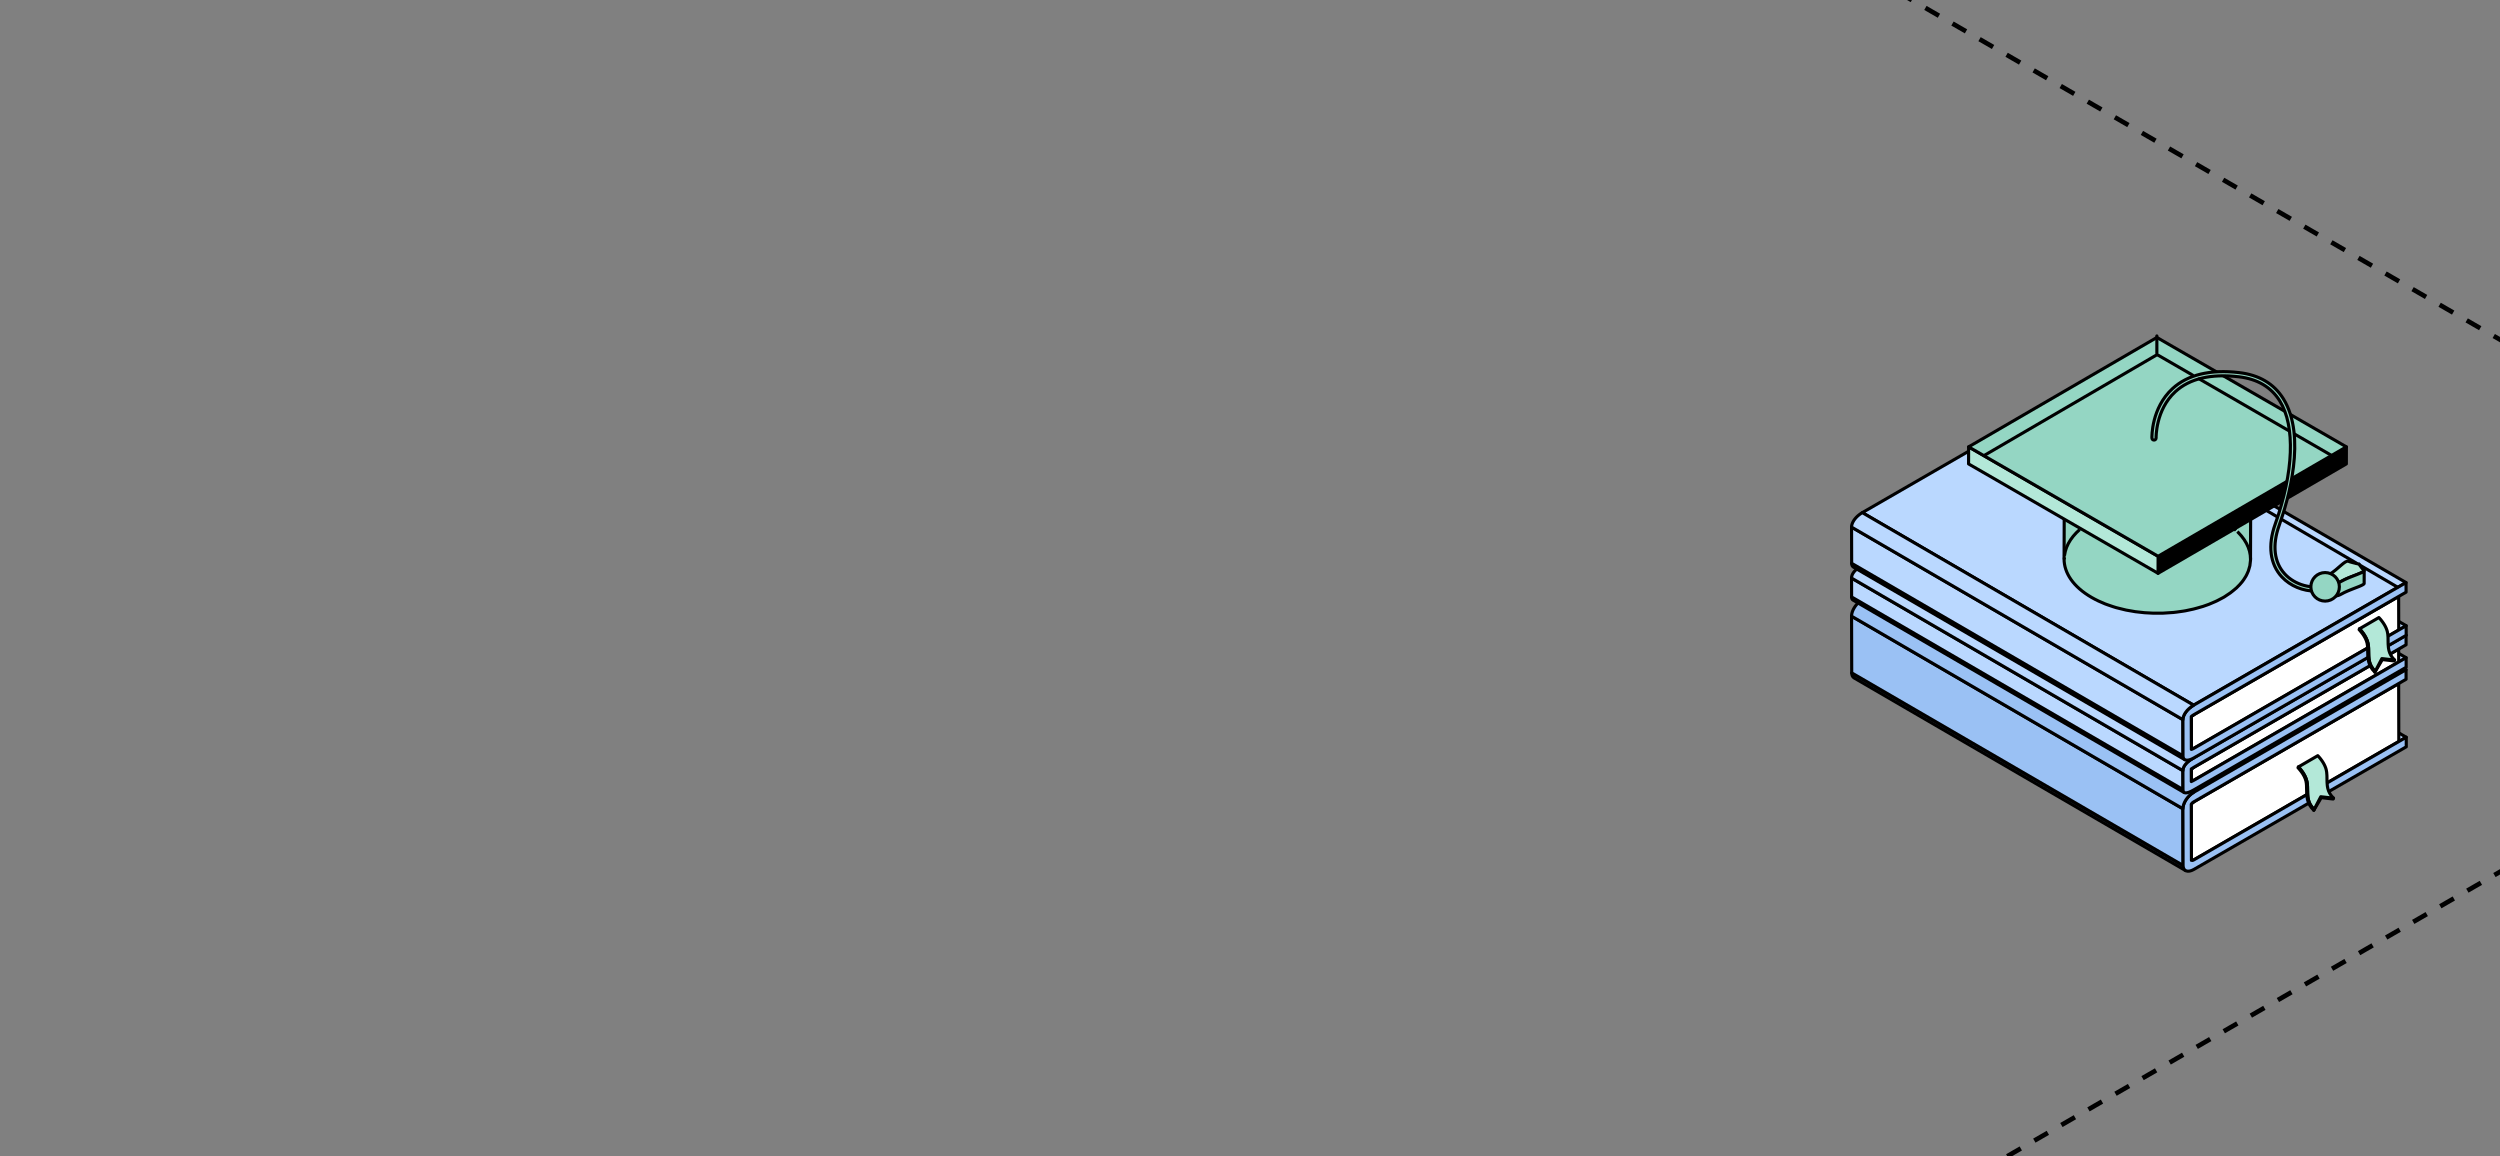 <?xml version="1.0" encoding="UTF-8"?> <svg xmlns="http://www.w3.org/2000/svg" width="320" height="148" viewBox="0 0 320 148" fill="none"><rect x="0" y="0" width="320" height="148" fill="#808080" stroke="none"/><g clip-path="url(#clip0_4531_17339)"><path d="M-242 -280.961L999.626 435.808" stroke="black" stroke-width="0.6" stroke-linejoin="round" stroke-dasharray="2 2"></path><path d="M1000 -280.961L-241.626 435.808" stroke="black" stroke-width="0.6" stroke-linejoin="round" stroke-dasharray="2 2"></path><path d="M307.997 94.367L265.587 69.719L264.641 70.265L307.053 94.912L307.997 94.367Z" fill="#BAD8FF" stroke="black" stroke-width="0.4" stroke-miterlimit="10" stroke-linecap="round" stroke-linejoin="round"></path><path d="M307.055 94.913L264.643 70.266L238.406 85.415L280.817 110.063L307.055 94.913Z" fill="#9AC1F4" stroke="black" stroke-width="0.4" stroke-miterlimit="10" stroke-linecap="round" stroke-linejoin="round"></path><path d="M280.811 110.062L238.4 85.414C238.226 85.513 238.119 85.501 238.086 85.482L280.497 110.13C280.531 110.148 280.638 110.161 280.811 110.062Z" fill="#9AC1F4" stroke="black" stroke-width="0.4" stroke-miterlimit="10" stroke-linecap="round" stroke-linejoin="round"></path><mask id="mask0_4531_17339" style="mask-type:luminance" maskUnits="userSpaceOnUse" x="238" y="85" width="43" height="26"><path d="M280.811 110.062L238.4 85.414C238.226 85.513 238.119 85.501 238.086 85.482L280.497 110.13C280.531 110.148 280.638 110.161 280.811 110.062Z" fill="white"></path></mask><g mask="url(#mask0_4531_17339)"><path d="M280.807 110.062L238.396 85.414C238.389 85.418 238.382 85.422 238.375 85.426L280.786 110.074C280.792 110.07 280.8 110.066 280.807 110.062Z" fill="#9AC1F4" stroke="black" stroke-width="0.4" stroke-miterlimit="10" stroke-linecap="round" stroke-linejoin="round"></path><path d="M280.79 110.077L238.379 85.43C238.369 85.434 238.36 85.439 238.352 85.444L280.763 110.091C280.772 110.087 280.781 110.082 280.79 110.077Z" fill="#9AC1F4" stroke="black" stroke-width="0.4" stroke-miterlimit="10" stroke-linecap="round" stroke-linejoin="round"></path><path d="M280.765 110.085L238.353 85.438C238.345 85.442 238.337 85.446 238.328 85.449L280.739 110.096C280.747 110.093 280.756 110.09 280.765 110.085Z" fill="#9AC1F4" stroke="black" stroke-width="0.4" stroke-miterlimit="10" stroke-linecap="round" stroke-linejoin="round"></path><path d="M280.739 110.1L238.328 85.453C238.32 85.457 238.312 85.461 238.305 85.464L280.716 110.111C280.723 110.107 280.731 110.105 280.739 110.1Z" fill="#9AC1F4" stroke="black" stroke-width="0.4" stroke-miterlimit="10" stroke-linecap="round" stroke-linejoin="round"></path><path d="M280.716 110.109L238.305 85.461C238.295 85.464 238.289 85.467 238.281 85.47L280.692 110.118C280.7 110.115 280.707 110.112 280.716 110.109Z" fill="#9AC1F4" stroke="black" stroke-width="0.4" stroke-miterlimit="10" stroke-linecap="round" stroke-linejoin="round"></path><path d="M280.692 110.116L238.281 85.469C238.272 85.471 238.266 85.474 238.258 85.476L280.669 110.123C280.676 110.122 280.683 110.119 280.692 110.116Z" fill="#9AC1F4" stroke="black" stroke-width="0.4" stroke-miterlimit="10" stroke-linecap="round" stroke-linejoin="round"></path><path d="M280.668 110.124L238.256 85.477C238.248 85.479 238.241 85.481 238.234 85.483L280.646 110.131C280.652 110.128 280.659 110.126 280.668 110.124Z" fill="#9AC1F4" stroke="black" stroke-width="0.4" stroke-miterlimit="10" stroke-linecap="round" stroke-linejoin="round"></path><path d="M280.644 110.133L238.232 85.484C238.224 85.486 238.217 85.487 238.211 85.49L280.622 110.137C280.628 110.136 280.635 110.134 280.644 110.133Z" fill="#9AC1F4" stroke="black" stroke-width="0.4" stroke-miterlimit="10" stroke-linecap="round" stroke-linejoin="round"></path><path d="M280.62 110.139L238.209 85.492C238.201 85.493 238.195 85.494 238.188 85.495L280.599 110.143C280.605 110.142 280.612 110.141 280.62 110.139Z" fill="#9AC1F4" stroke="black" stroke-width="0.4" stroke-miterlimit="10" stroke-linecap="round" stroke-linejoin="round"></path><path d="M280.603 110.141L238.192 85.492C238.185 85.494 238.178 85.494 238.172 85.495L280.582 110.142C280.588 110.141 280.595 110.141 280.603 110.141Z" fill="#9AC1F4" stroke="black" stroke-width="0.4" stroke-miterlimit="10" stroke-linecap="round" stroke-linejoin="round"></path><path d="M280.586 110.139L238.176 85.492C238.168 85.493 238.163 85.494 238.156 85.494L280.567 110.141C280.573 110.141 280.58 110.14 280.586 110.139Z" fill="#9AC1F4" stroke="black" stroke-width="0.4" stroke-miterlimit="10" stroke-linecap="round" stroke-linejoin="round"></path><path d="M280.562 110.141L238.152 85.494C238.145 85.494 238.138 85.493 238.133 85.492L280.544 110.139C280.55 110.14 280.557 110.14 280.562 110.141Z" fill="#9AC1F4" stroke="black" stroke-width="0.4" stroke-miterlimit="10" stroke-linecap="round" stroke-linejoin="round"></path><path d="M280.539 110.142L238.128 85.495C238.121 85.494 238.115 85.493 238.109 85.492L280.52 110.14C280.526 110.141 280.532 110.141 280.539 110.142Z" fill="#9AC1F4" stroke="black" stroke-width="0.4" stroke-miterlimit="10" stroke-linecap="round" stroke-linejoin="round"></path><path d="M280.52 110.137L238.11 85.489C238.104 85.488 238.098 85.487 238.094 85.484L280.505 110.132C280.509 110.134 280.514 110.135 280.52 110.137Z" fill="#9AC1F4" stroke="black" stroke-width="0.4" stroke-miterlimit="10" stroke-linecap="round" stroke-linejoin="round"></path><path d="M280.509 110.137L238.098 85.489C238.092 85.488 238.088 85.486 238.086 85.484L280.498 110.132C280.5 110.134 280.503 110.135 280.509 110.137Z" fill="#9AC1F4" stroke="black" stroke-width="0.4" stroke-miterlimit="10" stroke-linecap="round" stroke-linejoin="round"></path></g><path d="M279.434 110.772C279.434 110.85 279.442 110.922 279.455 110.989C279.456 110.991 279.457 110.995 279.457 110.998C279.471 111.063 279.491 111.123 279.517 111.177C279.517 111.177 279.518 111.177 279.518 111.178C279.533 111.211 279.555 111.236 279.575 111.265C279.623 111.33 279.677 111.388 279.745 111.428C265.608 103.212 251.471 94.996 237.334 86.78C237.266 86.741 237.212 86.683 237.166 86.618C237.159 86.609 237.15 86.605 237.143 86.597C237.129 86.575 237.117 86.552 237.105 86.528C237.096 86.508 237.088 86.489 237.08 86.469C237.074 86.451 237.067 86.432 237.063 86.414C237.057 86.398 237.053 86.383 237.05 86.365C237.048 86.36 237.047 86.354 237.046 86.348C237.046 86.347 237.046 86.345 237.045 86.343C237.043 86.334 237.041 86.325 237.04 86.316C237.036 86.301 237.035 86.285 237.033 86.269C237.031 86.254 237.029 86.238 237.027 86.222C237.026 86.207 237.025 86.191 237.025 86.175C237.023 86.16 237.023 86.144 237.023 86.127C237.023 86.126 237.023 86.125 237.023 86.125L279.434 110.772Z" fill="#9AC1F4" stroke="black" stroke-width="0.4" stroke-miterlimit="10" stroke-linecap="round" stroke-linejoin="round"></path><path d="M307.032 87.491L264.62 62.844L238.383 77.993L280.794 102.641L307.032 87.491Z" fill="#9AC1F4" stroke="black" stroke-width="0.4" stroke-miterlimit="10" stroke-linecap="round" stroke-linejoin="round"></path><path d="M280.481 102.937L238.07 78.289L238.09 85.484L280.501 110.131L280.481 102.937Z" fill="#9AC1F4" stroke="black" stroke-width="0.4" stroke-miterlimit="10" stroke-linecap="round" stroke-linejoin="round"></path><path d="M280.79 102.642C280.617 102.741 280.51 102.876 280.477 102.935L280.497 110.129C280.53 110.148 280.638 110.161 280.811 110.061L307.048 94.911L307.028 87.492L280.79 102.642Z" fill="white" stroke="black" stroke-width="0.4" stroke-miterlimit="10" stroke-linecap="round" stroke-linejoin="round"></path><path d="M280.794 102.64L238.383 77.992C238.21 78.092 238.102 78.227 238.07 78.285L280.481 102.933C280.514 102.874 280.621 102.739 280.794 102.64Z" fill="#9AC1F4" stroke="black" stroke-width="0.4" stroke-miterlimit="10" stroke-linecap="round" stroke-linejoin="round"></path><mask id="mask1_4531_17339" style="mask-type:luminance" maskUnits="userSpaceOnUse" x="238" y="77" width="43" height="26"><path d="M280.794 102.64L238.383 77.992C238.21 78.092 238.102 78.227 238.07 78.285L280.481 102.933C280.514 102.874 280.621 102.739 280.794 102.64Z" fill="white"></path></mask><g mask="url(#mask1_4531_17339)"><path d="M280.794 102.64L238.383 77.992C238.38 77.993 238.378 77.994 238.375 77.996L280.787 102.643C280.789 102.642 280.791 102.641 280.794 102.64Z" fill="#9AC1F4" stroke="black" stroke-width="0.4" stroke-miterlimit="10" stroke-linecap="round" stroke-linejoin="round"></path><path d="M280.783 102.647L238.372 78C238.363 78.006 238.353 78.011 238.344 78.018L280.755 102.665C280.764 102.66 280.774 102.654 280.783 102.647Z" fill="#9AC1F4" stroke="black" stroke-width="0.4" stroke-miterlimit="10" stroke-linecap="round" stroke-linejoin="round"></path><path d="M280.759 102.663L238.348 78.016C238.339 78.022 238.329 78.027 238.32 78.033L280.731 102.68C280.741 102.675 280.75 102.67 280.759 102.663Z" fill="#9AC1F4" stroke="black" stroke-width="0.4" stroke-miterlimit="10" stroke-linecap="round" stroke-linejoin="round"></path><path d="M280.735 102.678L238.324 78.031C238.314 78.038 238.306 78.044 238.297 78.051L280.708 102.698C280.717 102.691 280.726 102.685 280.735 102.678Z" fill="#9AC1F4" stroke="black" stroke-width="0.4" stroke-miterlimit="10" stroke-linecap="round" stroke-linejoin="round"></path><path d="M280.704 102.702L238.293 78.055C238.284 78.061 238.275 78.067 238.266 78.075L280.678 102.722C280.686 102.715 280.695 102.708 280.704 102.702Z" fill="#9AC1F4" stroke="black" stroke-width="0.4" stroke-miterlimit="10" stroke-linecap="round" stroke-linejoin="round"></path><path d="M280.679 102.718L238.267 78.07C238.259 78.077 238.251 78.084 238.242 78.091L280.653 102.739C280.662 102.732 280.67 102.725 280.679 102.718Z" fill="#9AC1F4" stroke="black" stroke-width="0.4" stroke-miterlimit="10" stroke-linecap="round" stroke-linejoin="round"></path><path d="M280.654 102.741L238.243 78.094C238.234 78.101 238.226 78.108 238.219 78.115L280.63 102.762C280.637 102.755 280.645 102.749 280.654 102.741Z" fill="#9AC1F4" stroke="black" stroke-width="0.4" stroke-miterlimit="10" stroke-linecap="round" stroke-linejoin="round"></path><path d="M280.629 102.757L238.218 78.109C238.21 78.116 238.203 78.123 238.195 78.13L280.606 102.777C280.613 102.77 280.62 102.763 280.629 102.757Z" fill="#9AC1F4" stroke="black" stroke-width="0.4" stroke-miterlimit="10" stroke-linecap="round" stroke-linejoin="round"></path><path d="M280.603 102.78L238.192 78.133C238.184 78.14 238.179 78.146 238.172 78.154L280.582 102.801C280.589 102.794 280.596 102.787 280.603 102.78Z" fill="#9AC1F4" stroke="black" stroke-width="0.4" stroke-miterlimit="10" stroke-linecap="round" stroke-linejoin="round"></path><path d="M280.585 102.804L238.174 78.156C238.167 78.162 238.163 78.168 238.156 78.175L280.567 102.822C280.572 102.817 280.578 102.811 280.585 102.804Z" fill="#9AC1F4" stroke="black" stroke-width="0.4" stroke-miterlimit="10" stroke-linecap="round" stroke-linejoin="round"></path><path d="M280.567 102.819L238.156 78.172C238.15 78.178 238.145 78.184 238.141 78.189L280.552 102.837C280.556 102.831 280.562 102.825 280.567 102.819Z" fill="#9AC1F4" stroke="black" stroke-width="0.4" stroke-miterlimit="10" stroke-linecap="round" stroke-linejoin="round"></path><path d="M280.55 102.835L238.139 78.188C238.134 78.193 238.129 78.198 238.125 78.204L280.535 102.851C280.54 102.846 280.545 102.84 280.55 102.835Z" fill="#9AC1F4" stroke="black" stroke-width="0.4" stroke-miterlimit="10" stroke-linecap="round" stroke-linejoin="round"></path><path d="M280.533 102.858L238.122 78.211C238.117 78.216 238.113 78.222 238.109 78.227L280.52 102.874C280.525 102.869 280.529 102.863 280.533 102.858Z" fill="#9AC1F4" stroke="black" stroke-width="0.4" stroke-miterlimit="10" stroke-linecap="round" stroke-linejoin="round"></path><path d="M280.524 102.874L238.113 78.227C238.109 78.232 238.105 78.238 238.102 78.243L280.512 102.89C280.517 102.885 280.52 102.88 280.524 102.874Z" fill="#9AC1F4" stroke="black" stroke-width="0.4" stroke-miterlimit="10" stroke-linecap="round" stroke-linejoin="round"></path><path d="M280.51 102.889L238.1 78.242C238.094 78.249 238.089 78.256 238.086 78.262L280.497 102.909C280.5 102.903 280.505 102.896 280.51 102.889Z" fill="#9AC1F4" stroke="black" stroke-width="0.4" stroke-miterlimit="10" stroke-linecap="round" stroke-linejoin="round"></path><path d="M280.501 102.905L238.09 78.258C238.086 78.265 238.081 78.272 238.078 78.278L280.489 102.926C280.492 102.919 280.497 102.913 280.501 102.905Z" fill="#9AC1F4" stroke="black" stroke-width="0.4" stroke-miterlimit="10" stroke-linecap="round" stroke-linejoin="round"></path><path d="M280.485 102.929L238.074 78.281C238.073 78.284 238.071 78.286 238.07 78.288L280.481 102.935C280.482 102.934 280.484 102.932 280.485 102.929Z" fill="#9AC1F4" stroke="black" stroke-width="0.4" stroke-miterlimit="10" stroke-linecap="round" stroke-linejoin="round"></path></g><path d="M307.969 85.717L265.559 61.07L238.375 76.767L280.786 101.413L307.969 85.717Z" fill="#9AC1F4" stroke="black" stroke-width="0.4" stroke-miterlimit="10" stroke-linecap="round" stroke-linejoin="round"></path><path d="M279.411 103.522L237 78.875L237.021 86.128L279.431 110.775L279.411 103.522Z" fill="#9AC1F4" stroke="black" stroke-width="0.4" stroke-miterlimit="10" stroke-linecap="round" stroke-linejoin="round"></path><path d="M280.791 101.415C280.017 101.862 279.412 102.786 279.414 103.521L279.434 110.774C279.437 111.51 280.044 111.733 280.819 111.286L308.002 95.591L307.999 94.366L307.054 94.911L280.816 110.061C280.643 110.16 280.535 110.148 280.502 110.129L280.482 102.935C280.515 102.876 280.622 102.741 280.795 102.641L307.033 87.491L307.978 86.946L307.974 85.719L280.791 101.415Z" fill="#9AC1F4" stroke="black" stroke-width="0.4" stroke-miterlimit="10" stroke-linecap="round" stroke-linejoin="round"></path><path d="M280.25 101.826C280.247 101.827 280.246 101.828 280.245 101.83C280.163 101.909 280.087 101.992 280.015 102.079C280.013 102.082 280.01 102.084 280.009 102.088C279.941 102.17 279.877 102.256 279.82 102.344C279.81 102.358 279.802 102.371 279.793 102.384C279.556 102.756 279.41 103.16 279.411 103.519L237 78.872C237 78.857 237 78.842 237.001 78.827C237.001 78.811 237.002 78.795 237.003 78.779C237.005 78.763 237.005 78.747 237.007 78.732C237.008 78.715 237.01 78.699 237.013 78.683C237.015 78.667 237.017 78.651 237.02 78.635C237.022 78.619 237.024 78.604 237.028 78.589C237.028 78.587 237.028 78.586 237.028 78.584C237.032 78.567 237.035 78.55 237.039 78.532C237.043 78.515 237.048 78.498 237.051 78.48C237.056 78.462 237.06 78.445 237.065 78.427C237.071 78.409 237.075 78.391 237.08 78.374C237.086 78.355 237.091 78.338 237.097 78.32C237.099 78.312 237.103 78.304 237.106 78.296C237.106 78.295 237.106 78.295 237.107 78.294C237.11 78.285 237.113 78.277 237.116 78.268C237.122 78.251 237.128 78.235 237.135 78.216C237.141 78.199 237.149 78.182 237.155 78.165C237.163 78.147 237.17 78.131 237.178 78.113C237.185 78.097 237.193 78.079 237.202 78.062C237.211 78.041 237.22 78.021 237.231 78.001C237.242 77.98 237.252 77.96 237.263 77.939C237.281 77.905 237.3 77.871 237.32 77.837C237.341 77.802 237.362 77.769 237.385 77.734C237.392 77.723 237.398 77.711 237.406 77.699C237.411 77.693 237.415 77.686 237.418 77.679C237.445 77.64 237.472 77.602 237.499 77.565C237.518 77.539 237.538 77.513 237.558 77.487C237.572 77.469 237.586 77.452 237.601 77.434C237.601 77.434 237.601 77.434 237.601 77.434C237.605 77.43 237.607 77.425 237.612 77.422C237.629 77.4 237.648 77.379 237.667 77.357C237.685 77.336 237.705 77.314 237.724 77.294C237.744 77.272 237.764 77.251 237.785 77.23C237.799 77.215 237.814 77.201 237.829 77.186C237.833 77.183 237.837 77.179 237.839 77.176C237.844 77.172 237.848 77.169 237.851 77.165C237.874 77.142 237.896 77.121 237.92 77.1C237.944 77.079 237.968 77.058 237.992 77.038C238.017 77.016 238.041 76.997 238.066 76.978C238.075 76.97 238.084 76.964 238.093 76.957C238.096 76.955 238.099 76.954 238.101 76.951C238.114 76.941 238.127 76.931 238.141 76.921C238.164 76.903 238.189 76.885 238.214 76.868C238.239 76.851 238.264 76.836 238.288 76.82C238.313 76.804 238.337 76.79 238.363 76.774C238.368 76.771 238.373 76.768 238.379 76.766L280.79 101.412C280.694 101.467 280.602 101.529 280.514 101.597C280.509 101.599 280.507 101.602 280.503 101.604C280.415 101.673 280.329 101.747 280.25 101.826Z" fill="#9AC1F4" stroke="black" stroke-width="0.4" stroke-miterlimit="10" stroke-linecap="round" stroke-linejoin="round"></path><path d="M296.164 103.715L297.118 102.098L298.644 102.275L298.683 102.16L297.052 101.977L296.203 103.601L296.164 103.715Z" fill="#BAD8FF" stroke="black" stroke-width="0.4" stroke-miterlimit="10" stroke-linecap="round" stroke-linejoin="round"></path><path d="M295.334 100.294C295.323 100.207 295.309 100.12 295.29 100.033C295.265 99.914 295.23 99.799 295.188 99.685C295.186 99.678 295.183 99.671 295.181 99.664C295.14 99.555 295.092 99.447 295.041 99.345C295.037 99.336 295.032 99.327 295.028 99.319C294.978 99.223 294.926 99.131 294.873 99.043C294.864 99.03 294.857 99.017 294.849 99.004C294.796 98.919 294.741 98.838 294.687 98.762C294.671 98.738 294.654 98.717 294.637 98.693C294.595 98.637 294.554 98.582 294.515 98.533C294.506 98.522 294.496 98.51 294.487 98.498C294.44 98.439 294.394 98.385 294.355 98.341C294.351 98.336 294.348 98.331 294.344 98.328C294.305 98.283 294.271 98.246 294.246 98.219C294.241 98.216 294.24 98.213 294.237 98.21C294.216 98.189 294.199 98.171 294.195 98.167L296.675 96.727C296.679 96.73 296.696 96.747 296.719 96.77C296.721 96.774 296.721 96.774 296.725 96.777C296.75 96.804 296.783 96.84 296.821 96.883C296.827 96.889 296.831 96.894 296.837 96.901C296.841 96.904 296.843 96.908 296.848 96.914C296.884 96.954 296.925 97.004 296.968 97.056C296.977 97.068 296.986 97.079 296.996 97.092C297.009 97.109 297.023 97.124 297.038 97.144C297.063 97.177 297.09 97.216 297.117 97.252C297.134 97.276 297.151 97.297 297.169 97.322C297.174 97.33 297.179 97.336 297.185 97.344C297.224 97.4 297.264 97.459 297.304 97.52C297.312 97.535 297.322 97.55 297.331 97.565C297.338 97.576 297.346 97.588 297.353 97.6C297.367 97.625 297.384 97.649 297.398 97.674C297.425 97.721 297.451 97.768 297.477 97.816C297.487 97.837 297.497 97.859 297.509 97.879C297.513 97.889 297.518 97.896 297.522 97.904C297.529 97.919 297.536 97.934 297.543 97.949C297.563 97.99 297.583 98.032 297.602 98.075C297.619 98.115 297.635 98.157 297.652 98.199C297.655 98.207 297.658 98.216 297.662 98.225C297.664 98.231 297.665 98.237 297.669 98.243C297.678 98.27 297.688 98.296 297.697 98.322C297.711 98.365 297.724 98.407 297.736 98.451C297.749 98.498 297.761 98.545 297.771 98.592C297.771 98.593 297.771 98.593 297.771 98.594C297.789 98.678 297.804 98.761 297.814 98.845C297.815 98.848 297.815 98.85 297.815 98.854C297.831 98.979 297.839 99.107 297.844 99.234C297.846 99.266 297.847 99.299 297.849 99.332C297.852 99.453 297.853 99.575 297.854 99.7C297.855 99.823 297.856 99.946 297.861 100.07C297.862 100.109 297.863 100.149 297.866 100.19C297.871 100.294 297.879 100.399 297.891 100.505C297.895 100.54 297.897 100.575 297.902 100.609C297.906 100.639 297.912 100.67 297.917 100.701C297.929 100.775 297.943 100.848 297.96 100.922C297.964 100.936 297.968 100.95 297.971 100.963C297.996 101.06 298.026 101.156 298.064 101.252C298.065 101.256 298.068 101.261 298.069 101.266C298.109 101.364 298.155 101.462 298.211 101.56C298.212 101.562 298.215 101.565 298.217 101.568C298.273 101.666 298.339 101.764 298.415 101.861C298.419 101.867 298.424 101.871 298.426 101.876C298.504 101.972 298.592 102.069 298.691 102.164L297.06 101.982L296.211 103.605C296.199 103.593 296.187 103.581 296.173 103.568C296.12 103.515 296.069 103.461 296.022 103.408C295.995 103.377 295.972 103.347 295.947 103.317C295.943 103.312 295.939 103.308 295.936 103.302C295.933 103.298 295.93 103.295 295.926 103.292C295.9 103.259 295.876 103.226 295.854 103.194C295.832 103.164 295.813 103.134 295.794 103.104C295.776 103.077 295.759 103.049 295.743 103.021C295.741 103.017 295.738 103.013 295.736 103.01C295.734 103.006 295.732 103.003 295.731 103C295.72 102.979 295.708 102.959 295.696 102.939C295.681 102.911 295.668 102.884 295.654 102.856C295.641 102.828 295.627 102.8 295.615 102.77C295.607 102.749 295.598 102.728 295.589 102.707C295.588 102.702 295.586 102.697 295.584 102.693C295.581 102.687 295.578 102.682 295.576 102.676C295.563 102.641 295.55 102.605 295.539 102.57C295.525 102.528 295.511 102.486 295.5 102.444C295.497 102.431 295.494 102.418 295.491 102.405C295.487 102.392 295.484 102.378 295.48 102.364C295.474 102.337 295.467 102.309 295.46 102.282C295.45 102.235 295.444 102.188 295.437 102.142C295.432 102.111 295.426 102.081 295.421 102.05C295.419 102.04 295.418 102.031 295.417 102.021C295.413 101.997 295.413 101.973 295.41 101.949C295.399 101.842 295.391 101.735 295.385 101.629C295.384 101.589 295.381 101.552 295.38 101.513C295.376 101.388 295.374 101.265 295.373 101.141C295.373 101.016 295.371 100.895 295.367 100.773C295.367 100.74 295.365 100.708 295.364 100.676C295.358 100.546 295.35 100.42 295.334 100.294Z" fill="#B3E8D8" stroke="black" stroke-width="0.4" stroke-miterlimit="10" stroke-linecap="round" stroke-linejoin="round"></path><path d="M294.192 98.164L294.148 98.276C294.158 98.284 294.974 99.104 295.168 100.002C295.24 100.342 295.242 100.694 295.245 101.069C295.249 101.901 295.258 102.85 296.167 103.716L296.206 103.602C295.381 102.819 295.375 101.964 295.369 101.138C295.368 100.755 295.364 100.393 295.286 100.031C295.078 99.053 294.227 98.2 294.192 98.164Z" fill="#BAD8FF" stroke="black" stroke-width="0.4" stroke-miterlimit="10" stroke-linecap="round" stroke-linejoin="round"></path><path d="M307.979 84.186L265.567 59.539L264.625 60.084L307.035 84.732L307.979 84.186Z" fill="#BAD8FF" stroke="black" stroke-width="0.4" stroke-miterlimit="10" stroke-linecap="round" stroke-linejoin="round"></path><path d="M307.042 84.734L264.632 60.086L238.391 75.237L280.802 99.885L307.042 84.734Z" fill="#9AC1F4" stroke="black" stroke-width="0.4" stroke-miterlimit="10" stroke-linecap="round" stroke-linejoin="round"></path><path d="M280.793 99.882L238.382 75.234C238.26 75.305 238.153 75.358 238.07 75.394L280.482 100.041C280.565 100.005 280.67 99.953 280.793 99.882Z" fill="#9AC1F4" stroke="black" stroke-width="0.4" stroke-miterlimit="10" stroke-linecap="round" stroke-linejoin="round"></path><mask id="mask2_4531_17339" style="mask-type:luminance" maskUnits="userSpaceOnUse" x="238" y="75" width="43" height="26"><path d="M280.793 99.882L238.382 75.234C238.26 75.305 238.153 75.358 238.07 75.394L280.482 100.041C280.565 100.005 280.67 99.953 280.793 99.882Z" fill="white"></path></mask><g mask="url(#mask2_4531_17339)"><path d="M280.792 99.882L238.381 75.234C238.348 75.252 238.319 75.269 238.289 75.286L280.701 99.933C280.729 99.917 280.759 99.901 280.792 99.882Z" fill="#9AC1F4" stroke="black" stroke-width="0.4" stroke-miterlimit="10" stroke-linecap="round" stroke-linejoin="round"></path><path d="M280.702 99.936L238.291 75.289C238.251 75.31 238.214 75.329 238.18 75.346L280.591 99.995C280.625 99.976 280.662 99.958 280.702 99.936Z" fill="#9AC1F4" stroke="black" stroke-width="0.4" stroke-miterlimit="10" stroke-linecap="round" stroke-linejoin="round"></path><path d="M280.588 99.992L238.177 75.344C238.141 75.362 238.109 75.376 238.078 75.39L280.489 100.037C280.52 100.025 280.552 100.01 280.588 99.992Z" fill="#9AC1F4" stroke="black" stroke-width="0.4" stroke-miterlimit="10" stroke-linecap="round" stroke-linejoin="round"></path><path d="M280.492 100.038L238.081 75.391C238.078 75.393 238.075 75.393 238.07 75.395L280.482 100.042C280.486 100.042 280.489 100.04 280.492 100.038Z" fill="#9AC1F4" stroke="black" stroke-width="0.4" stroke-miterlimit="10" stroke-linecap="round" stroke-linejoin="round"></path></g><path d="M237.174 76.8C251.311 85.016 265.448 93.232 279.584 101.447C279.475 101.383 279.419 101.255 279.419 101.062L237.008 76.414C237.007 76.608 237.063 76.736 237.174 76.8Z" fill="#BAD8FF" stroke="black" stroke-width="0.4" stroke-miterlimit="10" stroke-linecap="round" stroke-linejoin="round"></path><mask id="mask3_4531_17339" style="mask-type:luminance" maskUnits="userSpaceOnUse" x="237" y="76" width="43" height="26"><path d="M237.174 76.8C251.311 85.016 265.448 93.232 279.584 101.447C279.475 101.383 279.419 101.255 279.419 101.062L237.008 76.414C237.007 76.608 237.063 76.736 237.174 76.8Z" fill="white"></path></mask><g mask="url(#mask3_4531_17339)"><path d="M279.419 101.062V101.063C279.419 101.075 279.42 101.086 279.42 101.098C279.42 101.109 279.421 101.12 279.421 101.131C279.423 101.142 279.424 101.152 279.426 101.163C279.427 101.174 279.429 101.184 279.43 101.194C279.432 101.204 279.434 101.214 279.436 101.224C279.439 101.235 279.441 101.245 279.445 101.255C279.447 101.265 279.451 101.275 279.455 101.284C279.458 101.296 279.463 101.306 279.468 101.319C279.475 101.331 279.482 101.344 279.49 101.355C279.515 101.394 279.547 101.425 279.586 101.447L237.175 76.801C237.137 76.778 237.104 76.747 237.079 76.709C237.07 76.697 237.063 76.685 237.057 76.67C237.052 76.66 237.047 76.649 237.044 76.637C237.039 76.628 237.036 76.617 237.033 76.608C237.03 76.598 237.028 76.587 237.024 76.577C237.023 76.567 237.021 76.558 237.019 76.547C237.017 76.538 237.016 76.527 237.014 76.516C237.013 76.506 237.012 76.496 237.01 76.484C237.01 76.473 237.009 76.462 237.009 76.451C237.008 76.439 237.008 76.428 237.008 76.416C237.008 76.415 237.008 76.415 237.008 76.414L279.419 101.062Z" fill="#BAD8FF" stroke="black" stroke-width="0.4" stroke-miterlimit="10" stroke-linecap="round" stroke-linejoin="round"></path></g><path d="M307.033 83.077L264.622 58.43L238.383 73.58L280.793 98.228L307.033 83.077Z" fill="#9AC1F4" stroke="black" stroke-width="0.4" stroke-miterlimit="10" stroke-linecap="round" stroke-linejoin="round"></path><path d="M280.787 98.229C280.665 98.301 280.559 98.367 280.477 98.427L280.481 100.042C280.564 100.006 280.669 99.953 280.792 99.883L307.033 84.732L307.027 83.078L280.787 98.229Z" fill="white" stroke="black" stroke-width="0.4" stroke-miterlimit="10" stroke-linecap="round" stroke-linejoin="round"></path><path d="M280.792 98.226L238.381 73.578C238.259 73.649 238.152 73.716 238.07 73.775L280.481 98.423C280.564 98.364 280.67 98.297 280.792 98.226Z" fill="#9AC1F4" stroke="black" stroke-width="0.4" stroke-miterlimit="10" stroke-linecap="round" stroke-linejoin="round"></path><mask id="mask4_4531_17339" style="mask-type:luminance" maskUnits="userSpaceOnUse" x="238" y="73" width="43" height="26"><path d="M280.792 98.226L238.381 73.578C238.259 73.649 238.152 73.716 238.07 73.775L280.481 98.423C280.564 98.364 280.67 98.297 280.792 98.226Z" fill="white"></path></mask><g mask="url(#mask4_4531_17339)"><path d="M280.791 98.226L238.381 73.578C238.368 73.586 238.355 73.593 238.344 73.599L280.754 98.247C280.767 98.241 280.779 98.233 280.791 98.226Z" fill="#9AC1F4" stroke="black" stroke-width="0.4" stroke-miterlimit="10" stroke-linecap="round" stroke-linejoin="round"></path><path d="M280.757 98.249L238.346 73.602C238.298 73.63 238.253 73.658 238.211 73.684L280.621 98.332C280.664 98.305 280.709 98.278 280.757 98.249Z" fill="#9AC1F4" stroke="black" stroke-width="0.4" stroke-miterlimit="10" stroke-linecap="round" stroke-linejoin="round"></path><path d="M280.62 98.327L238.21 73.68C238.174 73.703 238.141 73.724 238.109 73.746L280.521 98.394C280.552 98.372 280.585 98.35 280.62 98.327Z" fill="#9AC1F4" stroke="black" stroke-width="0.4" stroke-miterlimit="10" stroke-linecap="round" stroke-linejoin="round"></path><path d="M280.52 98.398L238.109 73.75C238.096 73.76 238.083 73.769 238.07 73.778L280.481 98.425C280.494 98.416 280.506 98.407 280.52 98.398Z" fill="#9AC1F4" stroke="black" stroke-width="0.4" stroke-miterlimit="10" stroke-linecap="round" stroke-linejoin="round"></path></g><path d="M280.481 98.429L238.07 73.781L238.074 75.397L280.485 100.044L280.481 98.429Z" fill="#9AC1F4" stroke="black" stroke-width="0.4" stroke-miterlimit="10" stroke-linecap="round" stroke-linejoin="round"></path><path d="M307.969 81.303L265.559 56.656L238.375 72.351L280.785 96.999L307.969 81.303Z" fill="#9AC1F4" stroke="black" stroke-width="0.4" stroke-miterlimit="10" stroke-linecap="round" stroke-linejoin="round"></path><path d="M279.41 98.639L237 73.992L237.006 76.409L279.418 101.057L279.41 98.639Z" fill="#BAD8FF" stroke="black" stroke-width="0.4" stroke-miterlimit="10" stroke-linecap="round" stroke-linejoin="round"></path><path d="M280.792 97C279.878 97.528 279.413 98.082 279.414 98.642L279.422 101.06C279.423 101.62 279.889 101.636 280.803 101.108L307.987 85.412L307.984 84.185L307.04 84.73L280.8 99.881C280.676 99.951 280.571 100.004 280.488 100.04L280.484 98.425C280.566 98.365 280.672 98.299 280.795 98.227L307.035 83.076L307.978 82.532L307.975 81.305L280.792 97Z" fill="#9AC1F4" stroke="black" stroke-width="0.4" stroke-miterlimit="10" stroke-linecap="round" stroke-linejoin="round"></path><path d="M237.001 73.927C237.002 73.916 237.003 73.905 237.004 73.894C237.005 73.883 237.005 73.872 237.007 73.863C237.008 73.851 237.009 73.842 237.012 73.83C237.014 73.821 237.015 73.81 237.017 73.8C237.019 73.79 237.021 73.78 237.023 73.77C237.026 73.76 237.028 73.749 237.031 73.74C237.032 73.73 237.036 73.721 237.038 73.711C237.041 73.701 237.044 73.691 237.047 73.682C237.05 73.672 237.053 73.662 237.056 73.653C237.06 73.644 237.062 73.635 237.066 73.626C237.069 73.616 237.073 73.608 237.076 73.599C237.08 73.591 237.083 73.582 237.086 73.574C237.087 73.574 237.087 73.573 237.088 73.573C237.088 73.573 237.088 73.573 237.088 73.573C237.091 73.564 237.095 73.554 237.099 73.545C237.104 73.536 237.108 73.527 237.111 73.518C237.116 73.509 237.12 73.5 237.124 73.492C237.131 73.478 237.138 73.464 237.146 73.45C237.153 73.436 237.161 73.422 237.169 73.408C237.176 73.396 237.184 73.384 237.192 73.372C237.194 73.368 237.197 73.364 237.2 73.359C237.208 73.346 237.217 73.332 237.227 73.318C237.239 73.297 237.254 73.277 237.269 73.257C237.281 73.241 237.293 73.225 237.305 73.209C237.317 73.195 237.329 73.18 237.341 73.165C237.342 73.164 237.344 73.162 237.346 73.16V73.159C237.357 73.146 237.368 73.133 237.38 73.12C237.392 73.105 237.407 73.09 237.42 73.075C237.437 73.057 237.454 73.039 237.472 73.022C237.489 73.004 237.509 72.985 237.529 72.965C237.551 72.945 237.573 72.924 237.596 72.903C237.621 72.88 237.648 72.857 237.675 72.834C237.705 72.809 237.736 72.783 237.768 72.758C237.802 72.731 237.839 72.704 237.876 72.676C237.916 72.646 237.958 72.616 238.002 72.587C238.015 72.578 238.029 72.569 238.042 72.561C238.054 72.552 238.066 72.544 238.078 72.536C238.104 72.52 238.126 72.504 238.152 72.488C238.209 72.451 238.27 72.415 238.332 72.378C238.347 72.369 238.363 72.36 238.378 72.352L280.788 96.999C280.684 97.06 280.586 97.121 280.493 97.182C280.479 97.191 280.465 97.2 280.451 97.209C280.063 97.47 279.783 97.737 279.611 98.006C279.608 98.011 279.605 98.017 279.602 98.023C279.518 98.158 279.461 98.293 279.433 98.43C279.433 98.431 279.433 98.432 279.433 98.433C279.419 98.502 279.411 98.571 279.411 98.641L237 73.994C237 73.983 237 73.972 237 73.962C237 73.95 237 73.938 237.001 73.927Z" fill="#BAD8FF" stroke="black" stroke-width="0.4" stroke-miterlimit="10" stroke-linecap="round" stroke-linejoin="round"></path><path d="M307.988 80.092L265.577 55.445L264.633 55.991L307.044 80.638L307.988 80.092Z" fill="#BAD8FF" stroke="black" stroke-width="0.4" stroke-miterlimit="10" stroke-linecap="round" stroke-linejoin="round"></path><path d="M307.041 80.639L264.63 55.992L238.391 71.142L280.803 95.789L307.041 80.639Z" fill="#9AC1F4" stroke="black" stroke-width="0.4" stroke-miterlimit="10" stroke-linecap="round" stroke-linejoin="round"></path><path d="M280.808 95.788L238.397 71.141C238.257 71.221 238.152 71.257 238.086 71.274L280.496 95.921C280.564 95.904 280.668 95.869 280.808 95.788Z" fill="#9AC1F4" stroke="black" stroke-width="0.4" stroke-miterlimit="10" stroke-linecap="round" stroke-linejoin="round"></path><mask id="mask5_4531_17339" style="mask-type:luminance" maskUnits="userSpaceOnUse" x="238" y="71" width="43" height="25"><path d="M280.808 95.788L238.397 71.141C238.257 71.221 238.152 71.257 238.086 71.274L280.496 95.921C280.564 95.904 280.668 95.869 280.808 95.788Z" fill="white"></path></mask><g mask="url(#mask5_4531_17339)"><path d="M280.813 95.788L238.402 71.141C238.387 71.15 238.372 71.158 238.359 71.165L280.77 95.812C280.784 95.805 280.798 95.797 280.813 95.788Z" fill="#9AC1F4" stroke="black" stroke-width="0.4" stroke-miterlimit="10" stroke-linecap="round" stroke-linejoin="round"></path><path d="M280.768 95.812L238.357 71.164C238.339 71.174 238.322 71.183 238.305 71.192L280.715 95.838C280.733 95.831 280.75 95.821 280.768 95.812Z" fill="#9AC1F4" stroke="black" stroke-width="0.4" stroke-miterlimit="10" stroke-linecap="round" stroke-linejoin="round"></path><path d="M280.709 95.842L238.298 71.195C238.281 71.203 238.265 71.21 238.25 71.217L280.661 95.865C280.676 95.858 280.692 95.85 280.709 95.842Z" fill="#9AC1F4" stroke="black" stroke-width="0.4" stroke-miterlimit="10" stroke-linecap="round" stroke-linejoin="round"></path><path d="M280.668 95.859L238.257 71.211C238.241 71.218 238.225 71.224 238.211 71.231L280.623 95.878C280.637 95.872 280.652 95.865 280.668 95.859Z" fill="#9AC1F4" stroke="black" stroke-width="0.4" stroke-miterlimit="10" stroke-linecap="round" stroke-linejoin="round"></path><path d="M280.619 95.882L238.207 71.234C238.192 71.24 238.178 71.246 238.164 71.251L280.575 95.897C280.588 95.893 280.603 95.888 280.619 95.882Z" fill="#9AC1F4" stroke="black" stroke-width="0.4" stroke-miterlimit="10" stroke-linecap="round" stroke-linejoin="round"></path><path d="M280.577 95.897L238.165 71.25C238.152 71.254 238.138 71.259 238.125 71.263L280.537 95.91C280.548 95.907 280.562 95.902 280.577 95.897Z" fill="#9AC1F4" stroke="black" stroke-width="0.4" stroke-miterlimit="10" stroke-linecap="round" stroke-linejoin="round"></path><path d="M280.535 95.913L238.124 71.266C238.111 71.27 238.098 71.274 238.086 71.277L280.498 95.924C280.509 95.921 280.522 95.917 280.535 95.913Z" fill="#9AC1F4" stroke="black" stroke-width="0.4" stroke-miterlimit="10" stroke-linecap="round" stroke-linejoin="round"></path><path d="M280.499 95.921L238.087 71.273H238.086L280.497 95.921L280.499 95.921Z" fill="#9AC1F4" stroke="black" stroke-width="0.4" stroke-miterlimit="10" stroke-linecap="round" stroke-linejoin="round"></path></g><path d="M279.427 96.756C279.427 96.814 279.432 96.868 279.442 96.917C279.442 96.918 279.442 96.919 279.442 96.921C279.452 96.969 279.468 97.014 279.487 97.054C279.487 97.054 279.487 97.055 279.487 97.055C279.499 97.08 279.515 97.1 279.531 97.121C279.565 97.167 279.605 97.21 279.656 97.238L237.244 72.592C237.193 72.562 237.153 72.519 237.118 72.47C237.115 72.465 237.108 72.463 237.105 72.457C237.095 72.442 237.085 72.425 237.076 72.408C237.076 72.408 237.075 72.407 237.075 72.406C237.068 72.393 237.064 72.379 237.057 72.364C237.053 72.352 237.048 72.339 237.045 72.326C237.041 72.314 237.038 72.302 237.035 72.288C237.034 72.283 237.033 72.279 237.032 72.275C237.031 72.273 237.031 72.271 237.031 72.27C237.03 72.264 237.028 72.259 237.028 72.254C237.025 72.242 237.024 72.23 237.022 72.218C237.021 72.207 237.019 72.195 237.019 72.183C237.018 72.172 237.017 72.159 237.017 72.148C237.016 72.135 237.016 72.124 237.016 72.111C237.016 72.11 237.016 72.11 237.016 72.109L279.427 96.756Z" fill="#BAD8FF" stroke="black" stroke-width="0.4" stroke-miterlimit="10" stroke-linecap="round" stroke-linejoin="round"></path><path d="M307.024 76.343L264.613 51.695L238.375 66.846L280.785 91.493L307.024 76.343Z" fill="#BAD8FF" stroke="black" stroke-width="0.4" stroke-miterlimit="10" stroke-linecap="round" stroke-linejoin="round"></path><path d="M280.788 91.494C280.647 91.575 280.544 91.657 280.477 91.72L280.488 95.923C280.556 95.906 280.66 95.871 280.8 95.789L307.038 80.639L307.026 76.344L280.788 91.494Z" fill="white" stroke="black" stroke-width="0.4" stroke-miterlimit="10" stroke-linecap="round" stroke-linejoin="round"></path><path d="M280.792 91.491L238.381 66.844C238.242 66.925 238.138 67.006 238.07 67.07L280.481 91.717C280.549 91.654 280.653 91.572 280.792 91.491Z" fill="#9AC1F4" stroke="black" stroke-width="0.4" stroke-miterlimit="10" stroke-linecap="round" stroke-linejoin="round"></path><mask id="mask6_4531_17339" style="mask-type:luminance" maskUnits="userSpaceOnUse" x="238" y="66" width="43" height="26"><path d="M280.792 91.491L238.381 66.844C238.242 66.925 238.138 67.006 238.07 67.07L280.481 91.717C280.549 91.654 280.653 91.572 280.792 91.491Z" fill="white"></path></mask><g mask="url(#mask6_4531_17339)"><path d="M280.793 91.491L238.382 66.844C238.376 66.846 238.372 66.85 238.367 66.852L280.778 91.499C280.783 91.497 280.787 91.493 280.793 91.491Z" fill="#9AC1F4" stroke="black" stroke-width="0.4" stroke-miterlimit="10" stroke-linecap="round" stroke-linejoin="round"></path><path d="M280.783 91.499L238.372 66.852C238.351 66.864 238.331 66.876 238.312 66.888L280.724 91.535C280.743 91.524 280.762 91.511 280.783 91.499Z" fill="#9AC1F4" stroke="black" stroke-width="0.4" stroke-miterlimit="10" stroke-linecap="round" stroke-linejoin="round"></path><path d="M280.724 91.537L238.312 66.891C238.294 66.902 238.276 66.914 238.258 66.925L280.669 91.573C280.687 91.561 280.704 91.549 280.724 91.537Z" fill="#9AC1F4" stroke="black" stroke-width="0.4" stroke-miterlimit="10" stroke-linecap="round" stroke-linejoin="round"></path><path d="M280.663 91.57L238.252 66.922C238.235 66.934 238.218 66.945 238.203 66.957L280.614 91.604C280.629 91.594 280.646 91.581 280.663 91.57Z" fill="#9AC1F4" stroke="black" stroke-width="0.4" stroke-miterlimit="10" stroke-linecap="round" stroke-linejoin="round"></path><path d="M280.619 91.608L238.208 66.961C238.192 66.972 238.177 66.983 238.164 66.994L280.575 91.642C280.588 91.632 280.602 91.619 280.619 91.608Z" fill="#9AC1F4" stroke="black" stroke-width="0.4" stroke-miterlimit="10" stroke-linecap="round" stroke-linejoin="round"></path><path d="M280.576 91.64L238.165 66.992C238.151 67.004 238.137 67.013 238.125 67.024L280.537 91.672C280.548 91.661 280.562 91.651 280.576 91.64Z" fill="#9AC1F4" stroke="black" stroke-width="0.4" stroke-miterlimit="10" stroke-linecap="round" stroke-linejoin="round"></path><path d="M280.531 91.671L238.119 67.023C238.107 67.033 238.097 67.043 238.086 67.052L280.496 91.7C280.507 91.69 280.519 91.681 280.531 91.671Z" fill="#9AC1F4" stroke="black" stroke-width="0.4" stroke-miterlimit="10" stroke-linecap="round" stroke-linejoin="round"></path><path d="M280.499 91.703L238.089 67.055C238.082 67.061 238.076 67.066 238.07 67.072L280.481 91.72C280.487 91.715 280.494 91.708 280.499 91.703Z" fill="#9AC1F4" stroke="black" stroke-width="0.4" stroke-miterlimit="10" stroke-linecap="round" stroke-linejoin="round"></path></g><path d="M280.481 91.718L238.07 67.07L238.082 71.272L280.493 95.92L280.481 91.718Z" fill="#9AC1F4" stroke="black" stroke-width="0.4" stroke-miterlimit="10" stroke-linecap="round" stroke-linejoin="round"></path><path d="M307.969 74.569L265.559 49.922L238.375 65.617L280.786 90.264L307.969 74.569Z" fill="#BAD8FF" stroke="black" stroke-width="0.4" stroke-miterlimit="10" stroke-linecap="round" stroke-linejoin="round"></path><path d="M279.411 92.115L237 67.469L237.013 72.104L279.424 96.751L279.411 92.115Z" fill="#BAD8FF" stroke="black" stroke-width="0.4" stroke-miterlimit="10" stroke-linecap="round" stroke-linejoin="round"></path><path d="M280.79 90.266C279.977 90.735 279.412 91.497 279.414 92.119L279.426 96.755C279.428 97.377 279.996 97.485 280.809 97.016L307.992 81.321L307.988 80.093L307.044 80.639L280.806 95.789C280.665 95.87 280.561 95.905 280.494 95.922L280.482 91.719C280.549 91.656 280.653 91.573 280.793 91.494L307.031 76.344L307.977 75.798L307.973 74.57L280.79 90.266Z" fill="#9AC1F4" stroke="black" stroke-width="0.4" stroke-miterlimit="10" stroke-linecap="round" stroke-linejoin="round"></path><path d="M279.635 91.378C279.633 91.381 279.631 91.384 279.63 91.387C279.584 91.468 279.544 91.549 279.513 91.631C279.513 91.632 279.512 91.632 279.512 91.632C279.479 91.715 279.454 91.796 279.438 91.877C279.438 91.878 279.438 91.879 279.437 91.881C279.42 91.961 279.412 92.041 279.412 92.118L237 67.471C237 67.46 237 67.448 237.001 67.437C237.001 67.425 237.002 67.414 237.003 67.401C237.003 67.389 237.005 67.378 237.005 67.365C237.006 67.354 237.007 67.341 237.01 67.329C237.011 67.318 237.013 67.306 237.015 67.293C237.017 67.281 237.018 67.269 237.021 67.256C237.023 67.248 237.024 67.241 237.026 67.233C237.027 67.233 237.027 67.233 237.027 67.231C237.028 67.227 237.028 67.223 237.028 67.219C237.032 67.207 237.034 67.194 237.039 67.181C237.042 67.168 237.044 67.156 237.048 67.143C237.052 67.13 237.055 67.117 237.059 67.104C237.063 67.092 237.068 67.079 237.072 67.066C237.075 67.053 237.08 67.041 237.084 67.029C237.089 67.017 237.094 67.004 237.098 66.992C237.098 66.991 237.099 66.99 237.099 66.989C237.1 66.987 237.101 66.984 237.102 66.983C237.106 66.973 237.109 66.963 237.113 66.954C237.118 66.942 237.124 66.928 237.129 66.916C237.135 66.904 237.141 66.891 237.146 66.878C237.155 66.863 237.161 66.847 237.169 66.833C237.176 66.818 237.184 66.803 237.193 66.788C237.201 66.772 237.21 66.756 237.218 66.741C237.22 66.738 237.222 66.734 237.224 66.731C237.229 66.721 237.234 66.713 237.239 66.704C237.264 66.662 237.29 66.62 237.318 66.578C237.339 66.548 237.361 66.519 237.382 66.489C237.397 66.468 237.413 66.447 237.429 66.426C237.445 66.406 237.463 66.386 237.479 66.366C237.495 66.346 237.513 66.325 237.529 66.306C237.549 66.286 237.566 66.265 237.585 66.245C237.605 66.224 237.625 66.202 237.646 66.181C237.668 66.158 237.69 66.136 237.714 66.113C237.739 66.09 237.764 66.066 237.79 66.043C237.798 66.036 237.806 66.029 237.814 66.022C237.818 66.019 237.821 66.016 237.825 66.013C237.839 65.999 237.857 65.985 237.873 65.971C237.901 65.947 237.93 65.923 237.96 65.9C237.989 65.876 238.021 65.853 238.052 65.829C238.062 65.822 238.073 65.816 238.082 65.808C238.084 65.806 238.086 65.805 238.089 65.804C238.109 65.79 238.129 65.775 238.148 65.761C238.182 65.739 238.214 65.717 238.249 65.695C238.283 65.673 238.318 65.651 238.353 65.63C238.362 65.626 238.369 65.621 238.377 65.617L280.789 90.264C280.689 90.321 280.594 90.383 280.503 90.448C280.499 90.451 280.495 90.454 280.491 90.457C280.401 90.522 280.316 90.59 280.235 90.662C280.232 90.663 280.23 90.665 280.228 90.667C280.063 90.813 279.917 90.97 279.796 91.132C279.796 91.133 279.795 91.134 279.795 91.135C279.736 91.215 279.682 91.296 279.635 91.378Z" fill="#BAD8FF" stroke="black" stroke-width="0.4" stroke-miterlimit="10" stroke-linecap="round" stroke-linejoin="round"></path><path d="M303.984 86.043L304.939 84.425L306.464 84.602L306.503 84.487L304.873 84.305L304.023 85.928L303.984 86.043Z" fill="#BAD8FF" stroke="black" stroke-width="0.4" stroke-miterlimit="10" stroke-linecap="round" stroke-linejoin="round"></path><path d="M303.155 82.615C303.143 82.528 303.129 82.441 303.11 82.353C303.085 82.235 303.05 82.119 303.009 82.006C303.006 81.999 303.004 81.992 303.001 81.985C302.961 81.875 302.913 81.769 302.861 81.666C302.857 81.657 302.852 81.648 302.848 81.639C302.799 81.543 302.746 81.451 302.694 81.363C302.685 81.35 302.678 81.338 302.67 81.325C302.616 81.24 302.562 81.159 302.508 81.082C302.49 81.058 302.474 81.037 302.457 81.014C302.416 80.957 302.375 80.903 302.335 80.854C302.326 80.841 302.317 80.83 302.308 80.818C302.259 80.759 302.215 80.705 302.175 80.661C302.171 80.656 302.168 80.653 302.164 80.648C302.126 80.604 302.09 80.567 302.066 80.54C302.062 80.536 302.059 80.534 302.056 80.53C302.036 80.509 302.018 80.492 302.016 80.487L304.495 79.047C304.5 79.051 304.515 79.067 304.538 79.09C304.542 79.094 304.542 79.094 304.545 79.098C304.57 79.124 304.603 79.16 304.642 79.204C304.648 79.21 304.651 79.215 304.656 79.221C304.661 79.226 304.664 79.229 304.668 79.234C304.704 79.275 304.744 79.324 304.787 79.377C304.797 79.389 304.805 79.4 304.816 79.413C304.83 79.429 304.843 79.446 304.857 79.464C304.882 79.497 304.911 79.536 304.937 79.573C304.954 79.596 304.971 79.617 304.989 79.642C304.994 79.65 304.998 79.656 305.005 79.664C305.044 79.72 305.084 79.779 305.123 79.84C305.133 79.855 305.142 79.87 305.151 79.885C305.158 79.897 305.165 79.908 305.173 79.92C305.187 79.945 305.203 79.969 305.218 79.995C305.244 80.04 305.271 80.088 305.297 80.135C305.308 80.156 305.319 80.178 305.329 80.199C305.333 80.208 305.337 80.216 305.342 80.224C305.349 80.239 305.356 80.254 305.364 80.268C305.383 80.31 305.403 80.352 305.421 80.394C305.44 80.435 305.456 80.477 305.472 80.518C305.475 80.527 305.478 80.536 305.481 80.544C305.485 80.55 305.487 80.556 305.488 80.563C305.498 80.589 305.508 80.615 305.517 80.641C305.532 80.684 305.544 80.727 305.557 80.771C305.569 80.817 305.581 80.863 305.59 80.911C305.59 80.912 305.59 80.913 305.59 80.914C305.61 80.998 305.624 81.081 305.634 81.165C305.635 81.167 305.635 81.17 305.635 81.173C305.65 81.298 305.659 81.425 305.665 81.553C305.665 81.585 305.667 81.618 305.668 81.651C305.672 81.772 305.673 81.894 305.673 82.018C305.675 82.141 305.677 82.265 305.681 82.388C305.682 82.428 305.683 82.468 305.686 82.508C305.691 82.612 305.699 82.717 305.711 82.823C305.715 82.858 305.717 82.893 305.722 82.928C305.726 82.958 305.732 82.988 305.737 83.018C305.748 83.093 305.763 83.166 305.78 83.24C305.784 83.254 305.788 83.267 305.79 83.281C305.815 83.378 305.845 83.474 305.883 83.57C305.885 83.575 305.888 83.579 305.889 83.584C305.928 83.682 305.975 83.779 306.03 83.877C306.032 83.88 306.034 83.884 306.036 83.886C306.092 83.985 306.158 84.082 306.235 84.18C306.238 84.185 306.243 84.19 306.245 84.194C306.323 84.29 306.411 84.387 306.511 84.482L304.88 84.3L304.031 85.923C304.018 85.911 304.005 85.899 303.993 85.887C303.939 85.833 303.888 85.78 303.841 85.726C303.814 85.695 303.79 85.665 303.766 85.635C303.763 85.631 303.758 85.625 303.756 85.621C303.752 85.617 303.749 85.613 303.745 85.609C303.72 85.576 303.696 85.543 303.672 85.512C303.652 85.481 303.632 85.452 303.613 85.423C303.596 85.395 303.579 85.368 303.562 85.339C303.56 85.335 303.558 85.331 303.556 85.327C303.554 85.324 303.553 85.32 303.55 85.318C303.539 85.297 303.527 85.277 303.515 85.257C303.502 85.229 303.487 85.201 303.474 85.173C303.46 85.145 303.447 85.116 303.435 85.087C303.426 85.067 303.418 85.046 303.409 85.024C303.408 85.02 303.405 85.013 303.403 85.01C303.4 85.004 303.398 84.999 303.396 84.993C303.382 84.957 303.37 84.923 303.358 84.887C303.344 84.846 303.331 84.803 303.32 84.761C303.316 84.749 303.314 84.735 303.31 84.722C303.306 84.709 303.304 84.695 303.3 84.681C303.293 84.654 303.286 84.626 303.279 84.599C303.27 84.553 303.264 84.507 303.257 84.46C303.251 84.429 303.244 84.398 303.241 84.368C303.24 84.357 303.238 84.348 303.236 84.339C303.232 84.314 303.232 84.291 303.23 84.267C303.218 84.16 303.209 84.053 303.205 83.946C303.203 83.908 303.201 83.869 303.2 83.831C303.196 83.707 303.193 83.583 303.193 83.46C303.193 83.334 303.19 83.212 303.187 83.092C303.186 83.058 303.185 83.026 303.183 82.994C303.179 82.868 303.171 82.741 303.155 82.615Z" fill="#B3E8D8" stroke="black" stroke-width="0.4" stroke-miterlimit="10" stroke-linecap="round" stroke-linejoin="round"></path><path d="M302.012 80.484L301.969 80.597C301.978 80.604 302.794 81.425 302.987 82.322C303.06 82.662 303.062 83.014 303.065 83.389C303.07 84.222 303.078 85.171 303.987 86.037L304.025 85.922C303.202 85.139 303.195 84.284 303.189 83.459C303.188 83.075 303.184 82.714 303.106 82.35C302.897 81.374 302.047 80.52 302.012 80.484Z" fill="#BAD8FF" stroke="black" stroke-width="0.4" stroke-miterlimit="10" stroke-linecap="round" stroke-linejoin="round"></path><path d="M288.074 58.896C288.063 59.023 288.054 59.151 288.03 59.278C288.012 59.378 287.981 59.479 287.954 59.58C287.923 59.7 287.894 59.821 287.851 59.94C287.789 60.116 287.717 60.291 287.63 60.463C287.617 60.493 287.6 60.522 287.585 60.552C287.486 60.739 287.375 60.924 287.25 61.107C287.232 61.133 287.212 61.159 287.193 61.184C287.074 61.352 286.941 61.517 286.798 61.679C286.772 61.708 286.748 61.738 286.722 61.768C286.568 61.936 286.398 62.1 286.219 62.261C286.105 62.363 285.979 62.462 285.854 62.562C285.743 62.652 285.636 62.742 285.515 62.829C285.383 62.926 285.237 63.019 285.094 63.111C284.942 63.211 284.798 63.311 284.635 63.406C284.377 63.556 284.107 63.695 283.831 63.829C283.758 63.864 283.684 63.898 283.61 63.932C283.362 64.047 283.106 64.156 282.844 64.258C282.812 64.271 282.78 64.286 282.746 64.299C282.466 64.406 282.178 64.502 281.886 64.594C281.686 64.656 281.482 64.712 281.278 64.768C281.12 64.81 280.966 64.856 280.808 64.894C280.585 64.948 280.357 64.993 280.129 65.039C279.986 65.068 279.845 65.1 279.7 65.126C279.252 65.205 278.799 65.268 278.341 65.315C278.199 65.33 278.054 65.339 277.91 65.351C277.645 65.373 277.379 65.393 277.111 65.404C276.937 65.413 276.763 65.416 276.589 65.419C276.373 65.423 276.157 65.424 275.943 65.422C275.757 65.419 275.573 65.414 275.388 65.407C275.187 65.399 274.987 65.388 274.786 65.374C274.602 65.362 274.419 65.346 274.237 65.329C274.039 65.31 273.842 65.288 273.644 65.263C273.463 65.24 273.282 65.214 273.102 65.186C272.891 65.153 272.681 65.116 272.472 65.076C272.308 65.045 272.144 65.012 271.981 64.977C271.732 64.923 271.487 64.861 271.244 64.796C271.082 64.754 270.918 64.714 270.76 64.667C270.679 64.643 270.598 64.617 270.517 64.592C270.27 64.514 270.027 64.43 269.786 64.342C269.717 64.316 269.649 64.293 269.581 64.266C269.361 64.181 269.147 64.087 268.936 63.993C268.838 63.949 268.737 63.91 268.641 63.864C268.339 63.721 268.046 63.569 267.764 63.407C265.41 62.048 264.235 60.264 264.24 58.484C264.228 62.839 264.215 67.194 264.203 71.549C264.198 73.329 265.373 75.112 267.727 76.471C268.009 76.634 268.303 76.786 268.605 76.929C268.698 76.972 268.794 77.01 268.888 77.052C269.072 77.135 269.256 77.22 269.447 77.296C269.48 77.309 269.514 77.319 269.547 77.332C269.612 77.357 269.678 77.379 269.744 77.404C269.984 77.494 270.23 77.577 270.479 77.655C270.561 77.681 270.644 77.707 270.728 77.733C270.784 77.749 270.839 77.769 270.896 77.784C270.997 77.814 271.102 77.833 271.203 77.86C271.446 77.925 271.691 77.986 271.939 78.041C272.007 78.055 272.072 78.076 272.14 78.09C272.24 78.111 272.342 78.124 272.443 78.143C272.651 78.182 272.858 78.218 273.068 78.251C273.154 78.264 273.237 78.283 273.323 78.296C273.417 78.309 273.513 78.316 273.607 78.328C273.801 78.352 273.996 78.374 274.192 78.393C274.289 78.403 274.386 78.418 274.484 78.426C274.575 78.434 274.667 78.435 274.758 78.441C274.956 78.454 275.154 78.465 275.352 78.473C275.454 78.476 275.556 78.486 275.659 78.489C275.74 78.491 275.821 78.487 275.901 78.488C276.121 78.49 276.338 78.489 276.557 78.484C276.665 78.482 276.772 78.486 276.88 78.483C276.945 78.481 277.008 78.473 277.071 78.47C277.343 78.458 277.614 78.439 277.883 78.416C277.99 78.407 278.098 78.405 278.204 78.395C278.257 78.389 278.307 78.381 278.359 78.376C278.438 78.367 278.518 78.357 278.596 78.348C278.877 78.314 279.156 78.275 279.432 78.23C279.497 78.219 279.561 78.21 279.626 78.198C279.659 78.192 279.693 78.188 279.726 78.183C279.856 78.159 279.983 78.127 280.113 78.1C280.333 78.055 280.553 78.012 280.77 77.959C280.926 77.921 281.08 77.876 281.235 77.834C281.443 77.778 281.65 77.721 281.854 77.657C281.897 77.644 281.942 77.634 281.984 77.62C282.23 77.541 282.471 77.454 282.708 77.365C282.742 77.351 282.775 77.336 282.809 77.323C283.07 77.221 283.325 77.111 283.574 76.997C283.647 76.963 283.72 76.929 283.792 76.895C284.067 76.761 284.338 76.622 284.597 76.472C284.646 76.443 284.695 76.414 284.742 76.386C284.854 76.319 284.948 76.247 285.052 76.178C285.198 76.083 285.345 75.991 285.48 75.894C285.597 75.808 285.703 75.719 285.812 75.631C285.939 75.53 286.066 75.43 286.18 75.327C286.203 75.306 286.231 75.287 286.255 75.266C286.407 75.125 286.549 74.981 286.682 74.834C286.71 74.803 286.736 74.771 286.764 74.739C286.842 74.65 286.923 74.561 286.995 74.47C287.051 74.398 287.101 74.325 287.154 74.252C287.173 74.225 287.194 74.198 287.212 74.172C287.308 74.035 287.396 73.897 287.475 73.757C287.502 73.711 287.523 73.664 287.547 73.617C287.562 73.588 287.577 73.559 287.592 73.53C287.667 73.38 287.736 73.23 287.792 73.079C287.802 73.055 287.805 73.03 287.813 73.005C287.856 72.885 287.886 72.764 287.918 72.642C287.938 72.564 287.97 72.486 287.986 72.406C287.99 72.386 287.988 72.364 287.992 72.344C288.016 72.216 288.026 72.088 288.036 71.96C288.043 71.881 288.061 71.802 288.064 71.722C288.065 71.687 288.065 71.651 288.065 71.617C288.077 67.262 288.09 62.907 288.103 58.553C288.104 58.666 288.085 58.781 288.074 58.896Z" fill="#94D6C3" stroke="black" stroke-width="0.4" stroke-miterlimit="10" stroke-linecap="round" stroke-linejoin="round"></path><path d="M284.584 53.635C289.256 56.332 289.281 60.708 284.635 63.407C279.992 66.105 272.438 66.105 267.766 63.407C263.09 60.708 263.065 56.332 267.707 53.635C272.353 50.935 279.906 50.934 284.584 53.635Z" fill="#9AC1F4" stroke="black" stroke-width="0.4" stroke-miterlimit="10" stroke-linecap="round" stroke-linejoin="round"></path><path d="M300.336 57.203L300.331 59.38L276.234 73.383L276.24 71.207L300.336 57.203Z" fill="black" stroke="black" stroke-width="0.4" stroke-miterlimit="10" stroke-linecap="round" stroke-linejoin="round"></path><path d="M276.237 71.207L276.231 73.383L251.977 59.381L251.983 57.203L276.237 71.207Z" fill="#B3E8D8" stroke="black" stroke-width="0.4" stroke-miterlimit="10" stroke-linecap="round" stroke-linejoin="round"></path><path d="M300.334 57.199L276.238 71.202L251.984 57.199L276.081 43.195L300.334 57.199Z" fill="#94D6C3" stroke="black" stroke-width="0.4" stroke-miterlimit="10" stroke-linecap="round" stroke-linejoin="round"></path><path d="M296.408 75.668C294.778 75.668 293.156 75.01 292.069 73.839C290.554 72.206 290.252 69.814 291.221 67.102C293.597 60.448 293.818 54.547 291.811 51.32C290.707 49.543 288.936 48.502 286.546 48.225C282.999 47.814 280.271 48.458 278.441 50.139C275.905 52.466 275.98 56.018 275.981 56.053C275.985 56.201 275.869 56.324 275.722 56.329C275.567 56.336 275.451 56.217 275.446 56.069C275.442 55.914 275.365 52.236 278.079 49.745C280.029 47.955 282.9 47.265 286.607 47.694C289.166 47.99 291.07 49.115 292.265 51.037C295.281 55.888 292.891 64.013 291.724 67.281C290.826 69.796 291.088 71.996 292.461 73.475C293.762 74.878 295.913 75.469 297.813 74.947C297.958 74.907 298.102 74.991 298.142 75.133C298.181 75.276 298.097 75.422 297.955 75.462C297.45 75.602 296.929 75.668 296.408 75.668Z" fill="#94D6C3" stroke="black" stroke-width="0.4" stroke-miterlimit="10" stroke-linecap="round" stroke-linejoin="round"></path><path d="M301.97 72.219L301.965 73.858L301.953 73.866L301.957 72.226L301.97 72.219Z" fill="#94D6C3" stroke="black" stroke-width="0.4" stroke-miterlimit="10" stroke-linecap="round" stroke-linejoin="round"></path><path d="M301.967 72.216L301.954 72.223C302.191 72.532 302.408 72.861 302.576 72.984C302.905 73.232 300.8 73.765 299.735 74.384C298.999 74.811 298.491 74.65 298.246 74.508C298.195 74.478 298.155 74.45 298.129 74.428C298.09 74.412 298.04 74.389 297.99 74.36C297.745 74.219 297.464 73.925 298.199 73.497C299.264 72.879 300.178 71.657 300.608 71.848C300.82 71.945 301.389 72.07 301.923 72.205L301.935 72.198L301.943 72.211L301.967 72.216Z" fill="#B3E8D8" stroke="black" stroke-width="0.4" stroke-miterlimit="10" stroke-linecap="round" stroke-linejoin="round"></path><path d="M302.594 73.091C302.593 73.093 302.592 73.094 302.592 73.095C302.581 73.109 302.563 73.124 302.545 73.138C302.524 73.156 302.498 73.174 302.466 73.194C302.459 73.198 302.453 73.203 302.445 73.208C302.389 73.241 302.321 73.275 302.243 73.311C302.231 73.316 302.219 73.322 302.207 73.328C301.939 73.45 301.565 73.59 301.169 73.744C301.061 73.785 300.953 73.828 300.843 73.872C300.829 73.878 300.814 73.885 300.798 73.891C300.695 73.933 300.592 73.975 300.491 74.018C300.467 74.029 300.442 74.039 300.418 74.05C300.308 74.097 300.204 74.147 300.101 74.195C300.08 74.205 300.06 74.215 300.039 74.226C299.934 74.278 299.832 74.33 299.74 74.383C299.655 74.433 299.573 74.473 299.494 74.507C299.468 74.519 299.443 74.527 299.418 74.536C299.366 74.557 299.315 74.575 299.266 74.59C299.232 74.601 299.198 74.608 299.166 74.615C299.119 74.626 299.072 74.637 299.029 74.643C299.018 74.644 299.007 74.646 298.997 74.647C298.866 74.662 298.748 74.658 298.645 74.643C298.638 74.642 298.632 74.641 298.624 74.639C298.577 74.631 298.532 74.621 298.491 74.608C298.48 74.605 298.469 74.601 298.457 74.597C298.429 74.588 298.402 74.578 298.379 74.568C298.331 74.549 298.287 74.528 298.251 74.507C298.201 74.477 298.161 74.449 298.134 74.427C298.095 74.411 298.046 74.388 297.996 74.359C297.869 74.285 297.731 74.172 297.732 74.018L297.727 75.658C297.726 75.811 297.863 75.925 297.991 75.999C298.042 76.029 298.09 76.051 298.128 76.067C298.157 76.089 298.196 76.118 298.246 76.147C298.284 76.168 298.329 76.189 298.378 76.209C298.383 76.212 298.386 76.214 298.391 76.216C298.407 76.222 298.426 76.227 298.443 76.234C298.458 76.239 298.473 76.244 298.488 76.249C298.492 76.249 298.493 76.251 298.497 76.252C298.523 76.259 298.551 76.266 298.581 76.273C298.594 76.275 298.609 76.278 298.623 76.28C298.628 76.281 298.633 76.281 298.637 76.282C298.643 76.283 298.648 76.284 298.655 76.285C298.678 76.288 298.702 76.291 298.727 76.293C298.75 76.295 298.774 76.296 298.799 76.296C298.801 76.296 298.801 76.296 298.801 76.296C298.807 76.296 298.812 76.296 298.817 76.296C298.837 76.297 298.856 76.297 298.877 76.296C298.906 76.296 298.936 76.293 298.967 76.29C298.974 76.29 298.982 76.288 298.991 76.287C299.002 76.285 299.015 76.283 299.026 76.282C299.046 76.279 299.064 76.277 299.085 76.273C299.107 76.269 299.132 76.261 299.156 76.255C299.192 76.247 299.228 76.239 299.265 76.227C299.278 76.224 299.289 76.222 299.301 76.218C299.336 76.207 299.373 76.19 299.409 76.176C299.435 76.166 299.46 76.158 299.487 76.147C299.568 76.112 299.65 76.07 299.736 76.021C299.828 75.968 299.929 75.915 300.035 75.863C300.055 75.852 300.075 75.843 300.095 75.833C300.198 75.783 300.305 75.735 300.414 75.688C300.437 75.677 300.46 75.667 300.484 75.657C300.588 75.613 300.693 75.569 300.8 75.526C300.812 75.521 300.823 75.516 300.836 75.511C300.949 75.466 301.062 75.421 301.175 75.377C301.444 75.273 301.703 75.174 301.927 75.083C301.929 75.082 301.933 75.081 301.937 75.08C302.033 75.04 302.121 75.002 302.201 74.966C302.214 74.96 302.227 74.954 302.24 74.948C302.316 74.913 302.385 74.878 302.439 74.847C302.441 74.845 302.445 74.844 302.447 74.843C302.454 74.839 302.457 74.835 302.464 74.83C302.494 74.812 302.519 74.795 302.54 74.778C302.545 74.774 302.552 74.77 302.556 74.766C302.566 74.756 302.576 74.748 302.584 74.738C302.585 74.736 302.585 74.735 302.586 74.734C302.587 74.733 302.589 74.731 302.59 74.73C302.592 74.727 302.596 74.723 302.597 74.719C302.602 74.713 302.604 74.708 302.607 74.702C302.608 74.699 302.609 74.695 302.61 74.691C302.61 74.688 302.611 74.684 302.611 74.681L302.616 73.041V73.039C302.615 73.057 302.607 73.074 302.594 73.091Z" fill="#94D6C3" stroke="black" stroke-width="0.4" stroke-miterlimit="10" stroke-linecap="round" stroke-linejoin="round"></path><path d="M299.44 75.115C299.44 76.123 298.622 76.94 297.615 76.94C296.606 76.94 295.789 76.124 295.789 75.115C295.789 74.107 296.606 73.289 297.615 73.289C298.622 73.29 299.44 74.107 299.44 75.115Z" fill="#94D6C3" stroke="black" stroke-width="0.4" stroke-miterlimit="10" stroke-linecap="round" stroke-linejoin="round"></path><path d="M291.518 66.171L290.062 65.32" stroke="black" stroke-width="0.4" stroke-miterlimit="10" stroke-linecap="round" stroke-linejoin="round"></path><path d="M301.609 72.073L292.078 66.5" stroke="black" stroke-width="0.4" stroke-miterlimit="10" stroke-linecap="round" stroke-linejoin="round"></path><path d="M306.883 75.154L302.156 72.391" stroke="black" stroke-width="0.4" stroke-miterlimit="10" stroke-linecap="round" stroke-linejoin="round"></path><path d="M280.638 48.007L276.234 45.461" stroke="black" stroke-width="0.4" stroke-miterlimit="10" stroke-linecap="round" stroke-linejoin="round"></path><path d="M292.919 55.103L281.5 48.5" stroke="black" stroke-width="0.4" stroke-miterlimit="10" stroke-linecap="round" stroke-linejoin="round"></path><path d="M298.393 58.271L293.75 55.586" stroke="black" stroke-width="0.4" stroke-miterlimit="10" stroke-linecap="round" stroke-linejoin="round"></path><path d="M254.023 58.273L276.078 45.414" stroke="black" stroke-width="0.4" stroke-miterlimit="10" stroke-linecap="round" stroke-linejoin="round"></path><path d="M276.078 45.193V43" stroke="black" stroke-width="0.4" stroke-miterlimit="10" stroke-linecap="round" stroke-linejoin="round"></path><path d="M286.039 67.734C287.324 68.838 288.074 70.167 288.074 71.599" stroke="black" stroke-width="0.4" stroke-miterlimit="10" stroke-linejoin="round" stroke-dasharray="0.23 0.23 4.68 0.23 0.23 4.68"></path><path d="M264.227 71.599C264.227 70.188 264.956 68.875 266.207 67.781" stroke="black" stroke-width="0.4" stroke-miterlimit="10" stroke-linejoin="round" stroke-dasharray="0.23 0.23 4.68 0.23 0.23 4.68"></path></g><defs><clipPath id="clip0_4531_17339"><rect width="320" height="148" rx="16" fill="white"></rect></clipPath></defs></svg> 